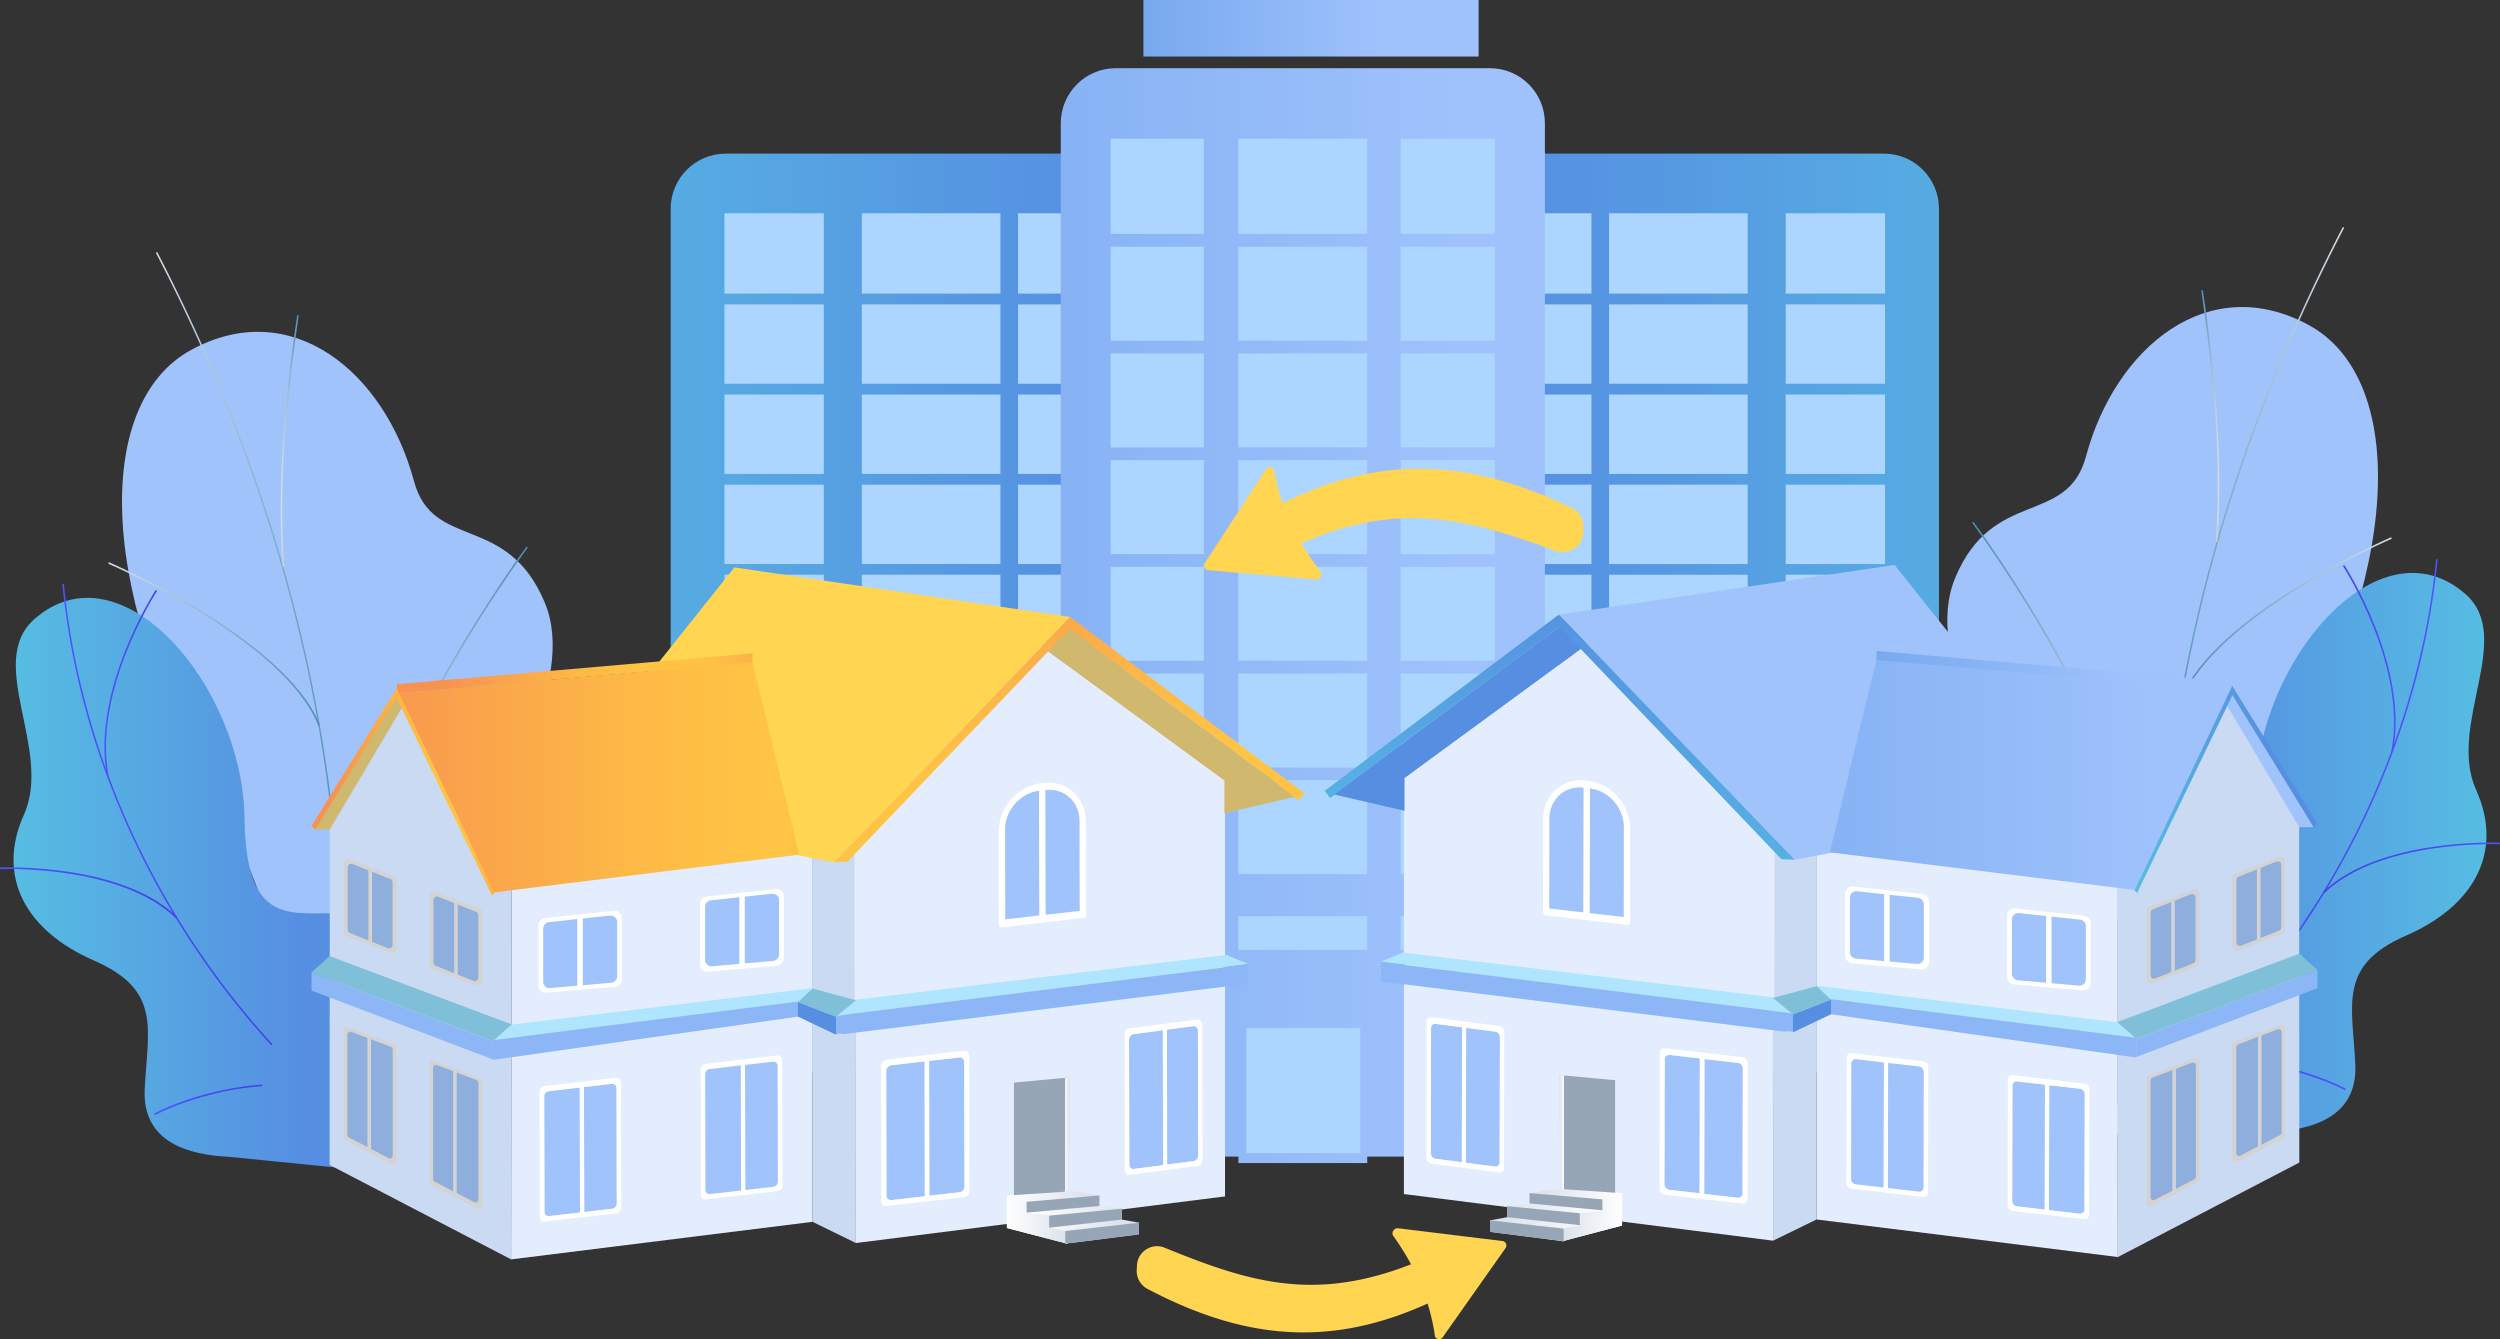 <svg width="547" height="293" fill="none" xmlns="http://www.w3.org/2000/svg"><rect width="100%" height="100%" fill="#333333" stroke="none"/><g clip-path="url(#clip0)"><path d="M322.274 33.614h89.934c6.641 0 12.034 5.399 12.034 12.045v176.994c0 6.647-5.393 12.046-12.034 12.046H382.42v-30.114h-30.33v30.114h-29.816c-6.64 0-12.034-5.399-12.034-12.046V45.687c0-6.674 5.367-12.073 12.034-12.073z" fill="url(#paint0_linear)"/><path d="M382.393 106.05h-30.33v17.363h30.33V106.05zm0-39.447h-30.33v17.363h30.33V66.603zm0-19.94h-30.33v17.58h30.33v-17.58zm0 39.664h-30.33v17.363h30.33V86.327zm0 39.419h-30.33v17.363h30.33v-17.363zm0 39.42h-30.33v17.363h30.33v-17.363zm0-19.697h-30.33v17.363h30.33v-17.363zm30.059-19.723h-21.738v17.363h21.738v-17.363zm0-19.696h-21.738v17.363h21.738V106.05zm0 59.116h-21.738v17.363h21.738v-17.363zm0-98.563h-21.738v17.363h21.738V66.603zm0-19.94h-21.738v17.58h21.738v-17.58zm0 39.664h-21.738v17.363h21.738V86.327zm0 59.142h-21.738v17.363h21.738v-17.363zm-64.239-19.723h-26.21v17.363h26.21v-17.363zm0-79.083h-26.21v17.58h26.21v-17.58zm0 59.387h-26.21v17.363h26.21V106.05zm0 59.116h-26.21v17.363h26.21v-17.363zm0-19.697h-26.21v17.363h26.21v-17.363zm0-59.142h-26.21v17.363h26.21V86.327zm0-19.724h-26.21v17.363h26.21V66.603z" fill="#ACD5FF"/><path d="M248.685 33.614h-89.906c-6.641 0-12.034 5.399-12.034 12.045v176.994c0 6.647 5.393 12.046 12.034 12.046h29.788v-30.114h30.33v30.114h29.788c6.641 0 12.035-5.399 12.035-12.046V45.687c.027-6.674-5.367-12.073-12.035-12.073z" fill="url(#paint1_linear)"/><path d="M218.897 106.05h-30.33v17.363h30.33V106.05zm0-39.447h-30.33v17.363h30.33V66.603zm0-19.94h-30.33v17.58h30.33v-17.58zm0 39.664h-30.33v17.363h30.33V86.327zm0 39.419h-30.33v17.363h30.33v-17.363zm0 39.42h-30.33v17.363h30.33v-17.363zm0-19.697h-30.33v17.363h30.33v-17.363zm-38.651-19.723h-21.738v17.363h21.738v-17.363zm0-19.696h-21.738v17.363h21.738V106.05zm0 59.116h-21.738v17.363h21.738v-17.363zm0-98.563h-21.738v17.363h21.738V66.603zm0-19.94h-21.738v17.58h21.738v-17.58zm0 39.664h-21.738v17.363h21.738V86.327zm0 59.142h-21.738v17.363h21.738v-17.363zm68.71-19.723h-26.21v17.363h26.21v-17.363zm0-79.083h-26.21v17.58h26.21v-17.58zm0 59.387h-26.21v17.363h26.21V106.05zm0 59.116h-26.21v17.363h26.21v-17.363zm0-19.697h-26.21v17.363h26.21v-17.363zm0-59.142h-26.21v17.363h26.21V86.327zm0-19.724h-26.21v17.363h26.21V66.603z" fill="#ACD5FF"/><path d="M325.988 14.921h-81.857c-6.64 0-12.034 5.4-12.034 12.046V241.02c0 6.647 5.394 12.045 12.034 12.045h26.834v1.411h28.189v-1.411h26.834c6.64 0 12.034-5.398 12.034-12.045V26.967c0-6.674-5.394-12.046-12.034-12.046z" fill="url(#paint2_linear)"/><path d="M299.127 100.678h-28.189v20.564h28.189v-20.564zm0-46.69h-28.189v20.564h28.189V53.988zm0-23.63h-28.189v20.809h28.189V30.358zm0 46.962h-28.189v20.564h28.189V77.319zm0 46.69h-28.189v20.564h28.189V124.01zm0 46.689h-28.189v20.565h28.189v-20.565zm0 29.762h-28.189v7.379h28.189v-7.379zm0-53.093h-28.189v20.564h28.189v-20.564zm-35.724-23.358H243.02v20.564h20.383V124.01zm0-23.332H243.02v20.564h20.383v-20.564zm0 70.021H243.02v20.565h20.383v-20.565zm0-116.711H243.02v20.564h20.383V53.988zm0-23.63H243.02v20.809h20.383V30.358zm0 170.103H243.02v7.379h20.383v-7.379zm0-123.141H243.02v20.564h20.383V77.319zm0 70.048H243.02v20.564h20.383v-20.564zm63.669-23.358h-20.599v20.564h20.599V124.01zm0-93.652h-20.599v20.809h20.599V30.358zm0 70.32h-20.599v20.564h20.599v-20.564zm0 70.021h-20.599v20.565h20.599v-20.565zm0 29.762h-20.599v7.379h20.599v-7.379zm0-53.093h-20.599v20.564h20.599v-20.564zm0-70.048h-20.599v20.564h20.599V77.319zm0-23.332h-20.599v20.564h20.599V53.988z" fill="#ACD5FF"/><path d="M323.522 0h-73.346v12.371h73.346V0z" fill="url(#paint3_linear)"/><path d="M493.604 232.664c1.897 3.147 5.204 7.433 8.782 12.371l-61.962 5.127c6.668-18.204 18.35-33.803 4.283-65.409-6.614-14.84-24.15-40.912-16.914-58.302 8.24-19.805 24.503-11.259 28.623-26.587 6.451-23.983 26.834-40.667 48.761-28.73 21.63 11.774 20.898 54.72-7.589 101.736-16.669 36.028-13.905 43.353-3.984 59.794z" fill="#A1C3FC"/><path d="M470.998 246.039c-.433-7.841-.433-15.274-.461-23.142v-2.632c.217-3.798.353-7.514.461-11.15.271-8.166.515-15.871 1.898-24.064.027-.488.027-.949.027-1.438 0-1.763.027-3.581 1.03-5.317l.027-.081c4.093-43.299 17.211-86.49 38.922-128.378l-.298-.163c-21.738 41.889-34.857 85.106-38.977 128.459-1.057 1.818-1.057 3.744-1.057 5.453 0 .489 0 .95-.027 1.411-1.382 8.193-1.626 15.925-1.897 24.091a414.82 414.82 0 01-.461 11.15v2.632c0 7.867.027 15.301.461 23.169h.352z" fill="url(#paint4_linear)"/><path d="M471.405 207.65c.379-20.483-10.408-44.818-19.543-61.611-9.866-18.204-19.976-31.742-20.084-31.878l-.271.217c.108.136 10.191 13.647 20.057 31.823 9.108 16.767 19.868 41.048 19.489 61.449h.352z" fill="url(#paint5_linear)"/><path d="M485.147 118.611c1.626-21.704-1.708-44.873-2.792-52.496-.217-1.465-.352-2.415-.352-2.604h-.352c0 .216.108.976.352 2.658 1.084 7.597 4.418 30.738 2.792 52.415l.352.027z" fill="url(#paint6_linear)"/><path d="M477.341 153.336c7.318-18.692 45.59-35.295 45.969-35.458l-.135-.326c-.38.163-38.787 16.821-46.16 35.649l.326.135z" fill="url(#paint7_linear)"/><path d="M493.496 173.63c-.326 27.754-13.688 18.611-26.021 21.351-14.23 20.619-16.859 38.66 4.391 55.182l24.964-2.496c8.781-.407 19.081-3.093 18.512-14.813-.65-13.239-3.795-21.649 11.14-28.161 14.935-6.511 21.359-18.366 15.287-31.877-6.369-14.216 8.565-33.342-2.358-42.865-18.973-16.549-45.563 14.786-45.915 43.679z" fill="url(#paint8_linear)"/><path d="M487.614 223.304a180.33 180.33 0 0025.451-35.757c7.075-13.022 12.441-26.722 16.019-40.776a168.983 168.983 0 004.283-24.389l-.353-.027a161.57 161.57 0 01-4.282 24.362c-3.551 14.026-8.918 27.727-15.965 40.695-6.993 12.859-15.531 24.877-25.397 35.675l.244.217z" fill="url(#paint9_linear)"/><path d="M513.12 238.551l.162-.326c-4.391-2.251-9.595-3.988-15.422-5.209a63.636 63.636 0 00-8.213-1.139l-.027.353c2.656.162 5.394.542 8.158 1.112 5.801 1.248 10.951 2.984 15.342 5.209z" fill="url(#paint10_linear)"/><path d="M508.485 195.469c12.224-11.828 38.244-10.743 38.515-10.743l.027-.353c-.271 0-26.427-1.112-38.786 10.852l.244.244z" fill="url(#paint11_linear)"/><path d="M523.555 164.568c3.659-18.882-10.49-40.694-10.625-40.938l-.299.19c.136.217 14.203 21.92 10.571 40.667l.353.081z" fill="url(#paint12_linear)"/><path d="M53.397 238.09c-1.898 3.147-5.205 7.433-8.782 12.371l61.961 5.127c-6.668-18.204-18.35-33.803-4.283-65.409 6.614-14.84 24.151-40.912 16.914-58.302-8.24-19.805-24.503-11.259-28.623-26.587-6.45-23.983-26.834-40.667-48.761-28.73-21.63 11.774-20.898 54.72 7.59 101.736 16.669 36.028 13.904 43.38 3.984 59.794z" fill="#A1C3FC"/><path d="M76.002 251.492c.433-7.841.433-15.274.46-23.142v-2.631a408.703 408.703 0 01-.46-11.151c-.271-8.166-.515-15.871-1.898-24.064-.027-.488-.027-.949-.027-1.438 0-1.763-.027-3.581-1.03-5.317l-.027-.081c-4.093-43.299-17.21-86.49-38.922-128.378l.298-.163c21.71 41.943 34.83 85.16 38.95 128.486 1.057 1.818 1.057 3.744 1.057 5.453 0 .489 0 .95.027 1.411 1.382 8.193 1.626 15.925 1.897 24.091.108 3.609.244 7.352.46 11.151v2.631c0 7.868-.026 15.301-.46 23.169l-.325-.027z" fill="url(#paint13_linear)"/><path d="M75.595 213.076c-.38-20.483 10.409-44.818 19.543-61.611 9.866-18.204 19.976-31.742 20.084-31.877l.271.217c-.108.135-10.191 13.646-20.057 31.823-9.107 16.766-19.868 41.047-19.488 61.448h-.353z" fill="url(#paint14_linear)"/><path d="M61.853 124.064c-1.626-21.704 1.708-44.872 2.792-52.496.217-1.465.352-2.415.352-2.604h.353c0 .217-.109.976-.353 2.658-1.084 7.597-4.418 30.738-2.791 52.415l-.353.027z" fill="url(#paint15_linear)"/><path d="M69.66 158.79c-7.32-18.72-45.59-35.296-45.97-35.459l.135-.325c.38.163 38.787 16.82 46.16 35.648l-.326.136z" fill="url(#paint16_linear)"/><path d="M53.505 179.083c.325 27.753 13.688 18.611 26.02 21.351 14.23 20.618 16.86 38.659-4.39 55.181l-24.964-2.496c-8.782-.407-19.082-3.092-18.513-14.812.65-13.24 3.795-21.65-11.14-28.161C5.584 203.635-.84 191.779 5.231 178.269c6.37-14.216-8.565-33.343 2.358-42.865 18.974-16.549 45.564 14.786 45.916 43.679z" fill="url(#paint17_linear)"/><path d="M59.386 228.73a180.323 180.323 0 01-25.45-35.757c-7.075-13.022-12.442-26.723-16.02-40.776a169.047 169.047 0 01-4.282-24.389l.352-.027a161.605 161.605 0 004.283 24.362c3.55 14.026 8.917 27.726 15.964 40.694 6.993 12.86 15.531 24.878 25.398 35.676l-.245.217z" fill="url(#paint18_linear)"/><path d="M33.881 243.977l-.163-.326c4.391-2.252 9.595-3.988 15.423-5.209 2.792-.57 5.53-.949 8.213-1.139l.027.352c-2.657.163-5.394.543-8.159 1.113-5.8 1.248-10.95 2.984-15.341 5.209z" fill="url(#paint19_linear)"/><path d="M38.516 200.922C26.292 189.067.27 190.152.027 190.179l-.027-.38c.271 0 26.427-1.112 38.787 10.852l-.271.271z" fill="url(#paint20_linear)"/><path d="M23.446 170.021c-3.66-18.882 10.49-40.694 10.625-40.938l.298.19c-.136.217-14.203 21.92-10.571 40.667l-.352.081z" fill="url(#paint21_linear)"/><path d="M187.293 182.691l-.027 89.283-9.487-4.639v-85.838l9.514 1.194z" fill="#C9DAF2"/><path d="M268.038 170.781v90.993l-80.772 10.201.027-52.713 80.745-48.481z" fill="#E3EDFE"/><path d="M220.307 261.557v7.135l13.119 3.418 1.518-2.197 5.475-8.302-5.692-1.058-14.42 1.004z" fill="url(#paint22_linear)"/><path d="M220.307 261.557v7.135l13.119 3.418 1.518-2.197-1.789-3.419-8.701-3.662-4.147-1.275z" fill="url(#paint23_linear)"/><path d="M233.073 269.343l-3.523-.732v-2.632l-4.933-.651v-2.496l15.937-1.275v2.306l4.906.597v2.387l3.741.678v2.551l-16.128 2.034v-2.767z" fill="url(#paint24_linear)"/><path d="M233.074 269.343l16.127-1.818v2.551l-16.127 2.034v-2.767zm-3.524-3.364l15.911-1.519v2.387l-15.911 1.764v-2.632zm11.004-4.422v2.306l-15.937 1.465v-2.387l15.937-1.384z" fill="#97A6B7"/><path d="M255.326 225.284l.054 29.518 5.855-.76c.515-.081.949-.624.949-1.248l-.082-27.265c0-.624-.433-1.058-.948-1.004l-5.828.759zm-7.345.977c-.515.082-.949.624-.949 1.248l.054 27.265c0 .624.434 1.059.949 1.004l6.451-.841-.054-29.517-6.451.841z" fill="#A1C3FC"/><path d="M246.057 226.369l.054 29.653c0 .651.461 1.14 1.03 1.058l7.372-.976.868-.109 6.722-.895c.569-.082 1.03-.678 1.003-1.33l-.055-29.652c0-.651-.46-1.14-1.03-1.058l-14.961 1.953c-.543.081-1.003.678-1.003 1.356zm9.297 28.432l-.028-29.517 5.855-.759c.515-.082.949.379.949 1.003l.054 27.266c0 .624-.434 1.166-.949 1.248l-5.881.759zm-8.322-27.292c0-.624.434-1.167.949-1.248l6.451-.841.054 29.517-6.451.841c-.515.081-.948-.38-.948-1.004l-.055-27.265z" fill="#fff"/><path d="M227.653 141.264l-39.763 39.338-.976.108v.814l-.677.678.704 4.178.055 35.404 81.043-10.092-.082-41.074-40.304-29.354z" fill="#E3EDFE"/><path d="M236.191 199.267l-7.319.841-.054-.027-.054-27.157.054-.054c4.066-.461 7.373 2.577 7.373 6.81l.027 19.56-.027.027zm-8.864 1.031l-7.318.841-.054-.027-.027-19.561c0-4.232 3.279-8.03 7.345-8.491l.054.027.055 27.157-.055.054zm.407-28.947c-5.096.597-9.243 5.371-9.216 10.662l.027 20.347c0 .325.271.57.57.542l17.916-2.061c.325-.028.569-.326.569-.679l-.027-20.347c0-5.29-4.147-9.115-9.243-8.519l-.596.055z" fill="#fff"/><path d="M228.818 172.87c4.066-.461 7.373 2.578 7.373 6.81l.027 19.56-.054.054-7.319.842-.054-.028-.054-27.156.081-.082zm-1.545.19l.054.027.054 27.157-.054.054-7.318.841-.054-.027-.027-19.56c-.028-4.205 3.279-8.031 7.345-8.492zm-23.988 59.061l.055 29.517 6.613-.76a1.281 1.281 0 001.084-1.248l-.054-27.265c0-.624-.488-1.058-1.084-1.004l-6.614.76zm-8.321.949a1.282 1.282 0 00-1.084 1.248l.054 27.266c0 .624.488 1.058 1.084 1.003l7.319-.841-.027-29.517-7.346.841z" fill="#A1C3FC"/><path d="M192.796 233.179l.054 29.653c0 .651.515 1.139 1.166 1.058l16.967-1.953c.651-.082 1.166-.679 1.139-1.33l-.055-29.652c0-.651-.515-1.14-1.165-1.058l-16.968 1.953c-.623.081-1.138.678-1.138 1.329zm17.157 27.672l-6.613.76-.055-29.49 6.614-.759c.596-.082 1.084.379 1.084 1.003l.054 27.266c0 .596-.488 1.166-1.084 1.22zm-16.046-26.532c0-.624.488-1.167 1.084-1.248l7.319-.841.054 29.517-7.318.841c-.597.081-1.085-.38-1.085-1.004l-.054-27.265z" fill="#fff"/><path d="M272.673 210.906l-4.391-1.981v2.713l4.391-.732z" fill="#91B3FA"/><path d="M268.282 208.925l-81.287 9.848-4.066 4.07 90.124-11.937-4.771-1.981z" fill="#B0E5FF"/><path d="M221.852 236.869v24.606l10.815-.705.813-.136.027-24.851-11.655 1.086z" fill="#97A6B7"/><path d="M233.046 235.783v24.987l.814-.136.189-24.851h-1.003z" fill="url(#paint25_linear)"/><path d="M111.834 275.556l-39.709-20.673.028-76.967 15.883-26.234 23.906 32.609-.108 91.265z" fill="#C9DAF2"/><path d="M177.78 267.335l-65.946 8.22.109-91.264h65.837v83.044z" fill="#E3EDFE"/><path d="M88.172 154.476l-16.02 27.021h-3.17l18.268-30.195.922 3.174zm139.616-13.104l40.115 29.409v7.135l15.476-3.581-50.821-37.737-4.77 4.774z" fill="#D1B86F"/><path d="M234.158 134.997l-51.635 53.662-12.305-2.387-39.709-24.254 30.168-37.873 73.481 10.852z" fill="#FFD551"/><path d="M177.834 218.963l-70.011 8.845 4.065-3.609 65.919-8.003c.054.895.027 1.845.027 2.767z" fill="#B0E5FF"/><path d="M174.582 222.436l3.306-3.717-70.065 8.871v4.314l66.759-9.468z" fill="#8CB6F5"/><path d="M107.85 227.834L68.168 212.75v3.988l39.682 15.057v-3.961z" fill="#8CB6F5"/><path d="M68.168 212.75l3.958-3.554 39.816 14.949-4.092 3.662-39.682-15.057z" fill="#80BFD8"/><path d="M174.852 187.004l-10.218-42.186-77.79 6.863 21.033 43.598 66.975-8.275z" fill="url(#paint26_linear)"/><path d="M182.93 222.436l-8.348-3.175v3.175l8.348 3.961v-3.961z" fill="#568FE2"/><path d="M182.523 188.659l50.062-52.034-.027-.028 1.599-1.6 51.201 38.551-1.193 1.601-5.556-4.368-44.614-33.125-48.545 50.84-2.927.163z" fill="url(#paint27_linear)"/><path d="M164.634 144.927l-77.79 6.755v-1.981l77.79-6.755v1.981z" fill="url(#paint28_linear)"/><path d="M174.582 219.261l3.198-2.957 9.514 2.55-4.364 3.582-8.348-3.175z" fill="#80BFD8"/><path d="M163.008 233.016l6.126-.705a.904.904 0 011.003.922l.054 25.258c0 .57-.434 1.085-1.003 1.166l-6.126.706v1.085l-.921.109v-1.086l-6.777.787a.903.903 0 01-1.002-.922l-.055-25.258c0-.57.434-1.085 1.003-1.166l6.776-.787v-.38l.922-.109v.38zm-8.646-.244a1.25 1.25 0 00-1.058 1.221l.055 27.455c0 .624.488 1.058 1.084.977l15.721-1.818c.596-.081 1.057-.624 1.057-1.248l-.055-27.455c0-.624-.487-1.058-1.084-.977l-15.72 1.845z" fill="#fff"/><path d="M163.008 233.016l.054 27.347 6.126-.706c.542-.054 1.003-.569 1.003-1.166l-.055-25.258c0-.57-.46-.977-1.003-.922l-6.125.705zm-7.698.895c-.542.055-1.003.57-1.003 1.167l.054 25.258c0 .569.461.976 1.003.922l6.776-.787-.054-27.346-6.776.786z" fill="#A1C3FC"/><path d="M162.113 232.745l.895-.109v.38l.054 27.32v1.112l-.894.109v-1.113l-.055-27.319v-.38z" fill="#fff"/><path d="M127.772 237.845l.054 27.347 6.126-.705c.542-.054 1.002-.57 1.002-1.167l-.054-25.257a.904.904 0 00-1.003-.923l-6.125.705zm-7.698.896c-.542.054-1.003.569-1.003 1.166l.054 25.258c0 .57.461.977 1.003.922l6.776-.786-.054-27.347-6.776.787z" fill="#A1C3FC"/><path d="M118.041 238.849l.054 27.455c0 .624.488 1.058 1.084.977l8.078-.922.569-.055 7.047-.814c.596-.081 1.057-.624 1.057-1.248l-.054-27.455c0-.624-.488-1.058-1.084-.976l-15.721 1.817c-.542.055-1.03.597-1.03 1.221zm9.785 26.343l-.054-27.347 6.125-.705a.904.904 0 011.003.922l.054 25.258c0 .57-.433 1.085-1.003 1.167l-6.125.705zm-8.755-25.285c0-.57.434-1.085 1.003-1.166l6.776-.787.054 27.347-6.776.786a.903.903 0 01-1.003-.922l-.054-25.258z" fill="#fff"/><path d="M68.168 180.71l18.675-30.168.136.434 21.223 44.412-.596.488-20.844-43.245-17.78 28.866-.814-.787z" fill="url(#paint29_linear)"/><path d="M153.142 197.91v13.104c0 .95.813 1.682 1.734 1.601l15.07-1.303a1.596 1.596 0 001.464-1.6v-13.429c0-.95-.84-1.71-1.762-1.601l-15.07 1.628a1.592 1.592 0 00-1.436 1.6z" fill="#fff"/><path d="M153.25 197.748v13.103c0 .95.813 1.682 1.734 1.601l15.071-1.302a1.597 1.597 0 001.463-1.601V196.12c0-.95-.84-1.709-1.761-1.601l-15.071 1.628a1.593 1.593 0 00-1.436 1.601z" fill="#fff"/><path d="M154.28 198.399v11.611c0 .841.705 1.492 1.545 1.411l13.335-1.167a1.417 1.417 0 001.301-1.41v-11.883c0-.841-.731-1.492-1.572-1.411l-13.335 1.438a1.435 1.435 0 00-1.274 1.411z" fill="#A1C3FC"/><path d="M161.766 211.559h1.193v-15.898h-1.193v15.898zm-43.969-9.064v13.104c0 .949.813 1.682 1.735 1.601l15.07-1.303a1.596 1.596 0 001.464-1.6v-13.429c0-.95-.84-1.71-1.762-1.601l-15.07 1.628c-.84.108-1.437.786-1.437 1.6z" fill="#fff"/><path d="M118.854 203.173v11.612c0 .841.705 1.492 1.545 1.411l13.336-1.167a1.418 1.418 0 001.301-1.411v-11.883c0-.841-.732-1.492-1.572-1.41l-13.336 1.438c-.732.054-1.274.678-1.274 1.41z" fill="#A1C3FC"/><path d="M126.318 216.33h1.193v-15.898h-1.193v15.898z" fill="#fff"/><path d="M182.903 222.3l1.761-.244c.055 0 .082-.027.136-.027l1.952-.245.352-.054 80.528-10.038v-.081l5.394-.651v4.368l-5.286.569-82.913 10.337a1.6 1.6 0 01-.732-.082l-1.165.082V222.3h-.027z" fill="#8CB6F5"/><path d="M105.519 236.516v27.32a.729.729 0 01-1.057.651l-10.056-5.209a.757.757 0 01-.407-.651v-25.909a.73.73 0 011.003-.678l10.056 3.825c.271.081.461.353.461.651z" fill="#D3D3D3"/><path d="M104.678 236.95v25.556a.61.61 0 01-.894.543l-8.674-4.504a.632.632 0 01-.352-.57V233.64a.64.64 0 01.867-.597l8.674 3.283c.217.136.379.38.379.624z" fill="#8EAEDD"/><path d="M99.144 261.235h.786v-27.021h-.786v27.021zm-12.382-32.017v24.932c0 .543-.57.896-1.057.651l-10.056-5.209a.755.755 0 01-.406-.651V225.42a.73.73 0 011.003-.678l10.055 3.825c.271.081.461.353.461.651z" fill="#D3D3D3"/><path d="M85.922 229.679v23.169a.61.61 0 01-.894.543l-8.674-4.504a.632.632 0 01-.352-.57v-21.948c0-.434.433-.759.867-.596l8.674 3.282a.69.69 0 01.379.624z" fill="#8EAEDD"/><path d="M80.39 251.579h.787v-24.634h-.786v24.634zm23.909-35.899l-9.704-3.689a.882.882 0 01-.569-.841v-15.166a.903.903 0 011.22-.841l9.704 3.69a.883.883 0 01.569.841v15.165a.903.903 0 01-1.22.841z" fill="#D3D3D3"/><path d="M103.621 214.622l-8.294-3.31c-.298-.108-.488-.406-.488-.759v-13.592c0-.57.543-.95 1.03-.76l8.294 3.31c.299.109.488.407.488.76v13.592a.76.76 0 01-1.03.759z" fill="#8EAEDD"/><path d="M99.367 213.661h.786v-16.305h-.786v16.305zm-13.825-5.143l-9.703-3.689a.883.883 0 01-.57-.841v-15.166a.903.903 0 011.22-.841l9.704 3.69a.882.882 0 01.569.841v15.165a.903.903 0 01-1.22.841z" fill="#D3D3D3"/><path d="M84.865 207.46l-8.294-3.31c-.299-.108-.488-.407-.488-.759v-13.592c0-.57.542-.95 1.03-.76l8.294 3.31c.298.108.488.407.488.76V206.7a.76.76 0 01-1.03.76z" fill="#8EAEDD"/><path d="M80.614 206.492h.786v-16.304h-.787v16.304z" fill="#D3D3D3"/><path d="M387.922 182.175l.027 89.284 9.514-4.639v-85.838l-9.541 1.193z" fill="#C9DAF2"/><path d="M307.177 170.239v91.019l80.772 10.201-.027-52.74-80.745-48.48z" fill="#E3EDFE"/><path d="M354.908 261.041v7.108l-13.119 3.446-1.517-2.225-5.476-8.274 5.692-1.058 14.42 1.003z" fill="url(#paint30_linear)"/><path d="M354.909 261.041v7.108l-13.119 3.446-1.518-2.225 1.789-3.391 8.701-3.69 4.147-1.248z" fill="url(#paint31_linear)"/><path d="M342.142 268.827l3.524-.759v-2.605l4.933-.651v-2.523l-15.938-1.248v2.279l-4.906.597v2.415l-3.74.678v2.523l16.127 2.062v-2.768z" fill="url(#paint32_linear)"/><path d="M342.142 268.827l-16.127-1.817v2.523l16.127 2.062v-2.768zm3.524-3.363l-15.911-1.547v2.415l15.911 1.736v-2.604zm-11.005-4.423v2.279l15.937 1.492v-2.387l-15.937-1.384z" fill="#97A6B7"/><path d="M319.889 224.769l-5.854-.759c-.515-.082-.949.379-.949 1.003l-.054 27.266c0 .624.434 1.166.949 1.248l5.854.759.054-29.517zm7.346.95l-6.451-.841-.054 29.517 6.451.841c.515.081.948-.38.948-1.004l.054-27.265c0-.624-.433-1.167-.948-1.248z" fill="#A1C3FC"/><path d="M328.129 224.497l-14.962-1.953c-.569-.081-1.03.407-1.03 1.058l-.054 29.653c0 .651.461 1.248 1.003 1.329l6.722.895.867.109 7.373.977c.569.081 1.03-.407 1.03-1.058l.054-29.653c.027-.678-.433-1.275-1.003-1.357zm-14.121 29.029c-.515-.081-.949-.624-.949-1.248l.054-27.265c0-.624.434-1.058.949-1.004l5.855.76-.055 29.517-5.854-.76zm14.121.733c0 .624-.433 1.058-.948 1.003l-6.451-.841.054-29.517 6.451.841c.515.082.949.624.949 1.248l-.055 27.266z" fill="#fff"/><path d="M347.59 140.748l39.736 39.311.976.136v.814l.677.678-.704 4.151-.055 35.431-81.016-10.092.055-41.102 40.331-29.327z" fill="#E3EDFE"/><path d="M339.025 198.752l-.054-.055.027-19.56c0-4.232 3.307-7.271 7.373-6.81l.054.055-.054 27.156-.055.028-7.291-.814zm8.891 1.031l-.055-.055.055-27.156.054-.027c4.065.461 7.345 4.286 7.345 8.491l-.027 19.561-.054.027-7.318-.841zm-.434-28.948l-.596-.081c-5.096-.597-9.243 3.228-9.243 8.519l-.027 20.347c0 .325.271.624.569.678l17.916 2.062c.325.027.569-.19.569-.543l.027-20.347c0-5.29-4.119-10.065-9.215-10.635z" fill="#fff"/><path d="M346.398 172.355c-4.066-.462-7.373 2.577-7.373 6.809l-.027 19.561.055.054 7.318.841.054-.027.054-27.157-.081-.081zm1.544.189l-.054.028-.054 27.156.054.055 7.319.841.054-.028.027-19.56c.027-4.232-3.28-8.03-7.346-8.492zm23.988 59.035l-6.613-.76c-.597-.081-1.084.38-1.084 1.004l-.055 27.265c0 .624.488 1.166 1.085 1.248l6.613.759.054-29.516zm8.321.976l-7.318-.841-.054 29.517 7.318.841c.596.082 1.084-.38 1.084-1.004l.055-27.265c-.028-.624-.488-1.194-1.085-1.248z" fill="#A1C3FC"/><path d="M381.281 231.307l-16.967-1.953c-.651-.081-1.166.407-1.166 1.058l-.054 29.653c0 .651.515 1.275 1.139 1.329l16.967 1.954c.651.081 1.166-.407 1.166-1.059l.054-29.652c0-.651-.515-1.248-1.139-1.33zm-17.103 27.781l.055-27.265c0-.624.487-1.058 1.084-1.004l6.613.76-.054 29.517-6.614-.76c-.596-.054-1.084-.624-1.084-1.248zm17.103 1.981c0 .624-.488 1.058-1.084 1.003l-7.318-.841.054-29.517 7.318.841a1.282 1.282 0 011.085 1.248l-.055 27.266z" fill="#fff"/><path d="M302.543 210.39l4.391-1.98v2.685l-4.391-.705z" fill="#91B3FA"/><path d="M306.933 208.41l81.287 9.848 4.066 4.042-90.123-11.91 4.77-1.98z" fill="#B0E5FF"/><path d="M353.391 236.353v24.607l-10.842-.733-.813-.135-.027-24.824 11.682 1.085z" fill="#97A6B7"/><path d="M342.196 235.268v24.959l-.84-.135-.163-24.824h1.003z" fill="url(#paint33_linear)"/><path d="M463.382 275.04l39.708-20.673-.027-76.966-15.883-26.235-23.907 32.583.109 91.291z" fill="#C9DAF2"/><path d="M397.463 266.82l65.919 8.22-.109-91.291h-65.81v83.071z" fill="#E3EDFE"/><path d="M487.044 153.961l16.019 27.021h3.171l-18.241-30.223-.949 3.202z" fill="#A1C3FC"/><path d="M347.428 140.83l-40.115 29.409v7.162l-15.477-3.581 50.821-37.765 4.771 4.775z" fill="#568FE2"/><path d="M341.058 134.482l51.634 53.635 12.306-2.361 39.708-24.253-30.167-37.9-73.481 10.879z" fill="#A1C3FC"/><path d="M397.382 218.448l70.011 8.844-4.065-3.608-65.919-8.003c-.054.895-.027 1.817-.027 2.767z" fill="#B0E5FF"/><path d="M400.634 221.92l-3.306-3.717 70.065 8.872v4.313l-66.759-9.468z" fill="#8CB6F5"/><path d="M467.393 227.292l39.654-15.057v3.988l-39.654 15.057v-3.988z" fill="#8CB6F5"/><path d="M507.047 212.235l-3.957-3.581-39.817 14.975 4.12 3.636 39.654-15.03z" fill="#80BFD8"/><path d="M400.363 186.489l10.219-42.214 77.79 6.891-21.006 43.597-67.003-8.274z" fill="url(#paint34_linear)"/><path d="M392.286 221.92l8.348-3.201v3.201l-8.348 3.961v-3.961z" fill="#568FE2"/><path d="M392.693 188.117l-50.063-52.035.027-.027-1.599-1.574-51.201 38.552 1.193 1.573 5.557-4.368 44.614-33.098 48.544 50.841 2.928.136z" fill="url(#paint35_linear)"/><path d="M410.582 144.411l77.79 6.755v-1.98l-77.79-6.755v1.98z" fill="url(#paint36_linear)"/><path d="M400.634 218.719l-3.171-2.93-9.541 2.55 4.364 3.581 8.348-3.201z" fill="#80BFD8"/><path d="M412.208 232.474v-.38l.922.108v.38l6.776.787c.542.054 1.003.57 1.003 1.167l-.054 25.257c0 .57-.461.977-1.003.923l-6.776-.787v1.085l-.922-.108v-1.086l-6.126-.705c-.542-.054-1.002-.57-1.002-1.167l.054-25.257c0-.57.461-.977 1.003-.923l6.125.706zm8.647-.244l-15.721-1.818c-.596-.081-1.057.38-1.084.977l-.054 27.455c0 .624.487 1.166 1.057 1.248l15.72 1.817c.597.082 1.058-.379 1.085-.976l.054-27.455c0-.624-.461-1.167-1.057-1.248z" fill="#fff"/><path d="M412.208 232.474l-6.126-.706a.904.904 0 00-1.003.923l-.054 25.257c0 .57.434 1.086 1.003 1.167l6.126.705.054-27.346zm7.697.895l-6.776-.787-.054 27.347 6.776.787a.904.904 0 001.003-.923l.054-25.257c-.027-.57-.46-1.086-1.003-1.167z" fill="#A1C3FC"/><path d="M413.102 232.202l-.894-.081v.353l-.054 27.346v1.113l.894.108v-1.112l.054-27.347v-.38z" fill="#fff"/><path d="M447.444 237.33l-6.126-.705a.903.903 0 00-1.003.922l-.054 25.258c0 .57.434 1.085 1.003 1.166l6.126.706.054-27.347zm7.698.895l-6.777-.786-.054 27.346 6.776.787a.904.904 0 001.003-.922l.055-25.258c0-.597-.434-1.112-1.003-1.167z" fill="#A1C3FC"/><path d="M456.118 237.086l-15.721-1.818c-.597-.081-1.057.38-1.084.977l-.055 27.455c0 .624.488 1.166 1.057 1.248l7.048.814.569.054 8.077.922c.596.082 1.057-.379 1.084-.976l.054-27.455c.028-.597-.433-1.167-1.029-1.221zm-14.854 26.858c-.542-.054-1.003-.57-1.003-1.166l.054-25.258c0-.57.461-.977 1.003-.923l6.126.706-.054 27.346-6.126-.705zm14.826.705c0 .57-.46.977-1.002.923l-6.777-.787.055-27.347 6.776.787c.542.054 1.003.57 1.003 1.167l-.055 25.257z" fill="#fff"/><path d="M507.047 180.168l-18.675-30.141-.135.434-21.196 44.384.569.515 20.843-43.271 17.781 28.893.813-.814z" fill="url(#paint37_linear)"/><path d="M422.101 197.395v13.104c0 .949-.813 1.682-1.734 1.6l-15.071-1.302a1.596 1.596 0 01-1.463-1.601v-13.429c0-.949.84-1.709 1.762-1.6l15.07 1.627c.813.082 1.436.76 1.436 1.601z" fill="#fff"/><path d="M421.966 197.205v13.104c0 .949-.813 1.682-1.735 1.601l-15.07-1.303a1.596 1.596 0 01-1.464-1.6v-13.429c0-.95.84-1.71 1.762-1.601l15.07 1.628c.84.108 1.437.786 1.437 1.6z" fill="#fff"/><path d="M420.936 197.883v11.612c0 .841-.705 1.492-1.545 1.411l-13.336-1.167a1.417 1.417 0 01-1.301-1.411v-11.91c0-.841.732-1.492 1.572-1.41l13.336 1.437c.731.109 1.274.706 1.274 1.438z" fill="#A1C3FC"/><path d="M413.455 195.144h-1.192v15.898h1.192v-15.898zm43.964 6.836v13.104c0 .949-.813 1.682-1.735 1.6l-15.07-1.302a1.597 1.597 0 01-1.464-1.601v-13.429c0-.949.84-1.709 1.762-1.6l15.07 1.627a1.593 1.593 0 011.437 1.601z" fill="#fff"/><path d="M456.389 202.631v11.612c0 .841-.705 1.492-1.545 1.41l-13.336-1.166a1.418 1.418 0 01-1.301-1.411v-11.883c0-.841.732-1.492 1.572-1.41l13.336 1.437c.704.082 1.274.706 1.274 1.411z" fill="#A1C3FC"/><path d="M448.881 199.918h-1.193v15.898h1.193v-15.898z" fill="#fff"/><path d="M392.313 221.784l-1.762-.244c-.054 0-.081-.027-.135-.027l-1.952-.244-.352-.054-80.528-10.038v-.082l-5.394-.651v4.368l5.285.57 82.914 10.336c.271.027.515 0 .759-.081l1.165.081v-3.934z" fill="#8CB6F5"/><path d="M469.697 235.974v27.319c0 .543.569.895 1.057.651l10.056-5.209a.756.756 0 00.407-.651v-25.909a.73.73 0 00-1.003-.678l-10.056 3.825a.704.704 0 00-.461.652z" fill="#D3D3D3"/><path d="M470.538 236.435v25.556c0 .461.487.759.894.542l8.674-4.503a.635.635 0 00.352-.57v-24.335a.64.64 0 00-.867-.597l-8.674 3.283c-.217.135-.379.38-.379.624z" fill="#8EAEDD"/><path d="M476.094 233.695h-.786v27.021h.786v-27.021zm12.359-4.992v24.932c0 .543.57.895 1.057.651l10.056-5.209a.756.756 0 00.407-.651v-23.521a.731.731 0 00-1.003-.679l-10.056 3.826a.676.676 0 00-.461.651z" fill="#D3D3D3"/><path d="M489.294 229.164v23.142a.61.61 0 00.894.542l8.674-4.503a.633.633 0 00.352-.57v-21.948a.639.639 0 00-.867-.597l-8.674 3.283c-.216.163-.379.38-.379.651z" fill="#8EAEDD"/><path d="M494.823 226.424h-.786v24.634h.786v-24.634zm-23.906-11.259l9.703-3.69a.881.881 0 00.57-.841v-15.165a.903.903 0 00-1.22-.841l-9.704 3.69a.882.882 0 00-.569.841v15.165a.903.903 0 001.22.841z" fill="#D3D3D3"/><path d="M471.594 214.08l8.295-3.31c.298-.109.487-.407.487-.76v-13.592c0-.569-.542-.949-1.03-.759l-8.294 3.31c-.298.108-.488.407-.488.759v13.592c-.027.57.515.977 1.03.76z" fill="#8EAEDD"/><path d="M475.85 196.825h-.786v16.305h.786v-16.305zm13.823 11.151l9.704-3.69a.883.883 0 00.569-.841v-15.166a.903.903 0 00-1.22-.841l-9.703 3.69a.882.882 0 00-.57.841v15.166c0 .651.624 1.085 1.22.841z" fill="#D3D3D3"/><path d="M490.351 206.917l8.294-3.309c.298-.109.488-.407.488-.76v-13.592c0-.57-.542-.949-1.03-.76l-8.294 3.31c-.298.109-.488.407-.488.76v13.592c-.027.57.515.976 1.03.759z" fill="#8EAEDD"/><path d="M494.606 189.663h-.786v16.305h.786v-16.305z" fill="#D3D3D3"/><path d="M297.637 224.905h-24.936v27.4h24.936v-27.4z" fill="#ACD5FF"/><path d="M320.404 281.09c-24.963 14.216-45.779 13.321-69.333.922a4.448 4.448 0 01-2.359-4.123l.055-1.004c.135-3.039 3.252-5.046 6.071-3.88 20.464 8.356 35.833 12.914 61.446.272 2.819-1.384 6.153.542 6.37 3.662.081 1.682-.786 3.31-2.25 4.151z" fill="#FFD551"/><path d="M315.661 292.593l13.769-19.533a.978.978 0 00-.678-1.52l-22.822-2.794c-.84-.108-1.491.76-1.165 1.546 5.204 7.244 8.158 14.623 9.215 22.138.298.678 1.247.787 1.681.163zM272.592 114.65c25.126-15.546 46.566-15.41 71.258-3.527 1.6.759 2.602 2.387 2.602 4.151v1.031c-.027 3.147-3.171 5.29-6.098 4.232-21.332-7.814-37.323-11.937-63.181 2.007-2.846 1.547-6.343-.325-6.668-3.554-.217-1.736.596-3.445 2.087-4.34z" fill="#FFD551"/><path d="M277.037 102.631l-13.443 20.592c-.407.624 0 1.465.731 1.519l23.554 2.035a1.145 1.145 0 001.139-1.628c-5.638-7.244-8.918-14.731-10.3-22.409-.298-.678-1.274-.76-1.681-.109z" fill="#FFD551"/></g><defs><linearGradient id="paint0_linear" x1="480.319" y1="134.169" x2="268.538" y2="134.169" gradientUnits="userSpaceOnUse"><stop stop-color="#56BDE2"/><stop offset=".709" stop-color="#568FE2"/></linearGradient><linearGradient id="paint1_linear" x1="90.647" y1="134.169" x2="302.427" y2="134.169" gradientUnits="userSpaceOnUse"><stop stop-color="#56BDE2"/><stop offset=".709" stop-color="#568FE2"/></linearGradient><linearGradient id="paint2_linear" x1="179.954" y1="134.694" x2="376.756" y2="134.694" gradientUnits="userSpaceOnUse"><stop stop-color="#78A9EF"/><stop offset=".708" stop-color="#9FC2FC"/></linearGradient><linearGradient id="paint3_linear" x1="250.183" y1="6.188" x2="323.517" y2="6.188" gradientUnits="userSpaceOnUse"><stop stop-color="#78A9EF"/><stop offset=".708" stop-color="#9FC2FC"/></linearGradient><linearGradient id="paint4_linear" x1="512.94" y1="147.895" x2="470.192" y2="147.895" gradientUnits="userSpaceOnUse"><stop stop-color="#D8DEE8"/><stop offset="1" stop-color="#4A8DB2"/></linearGradient><linearGradient id="paint5_linear" x1="471.408" y1="160.895" x2="431.506" y2="160.895" gradientUnits="userSpaceOnUse"><stop stop-color="#D8DEE8"/><stop offset="1" stop-color="#4A8DB2"/></linearGradient><linearGradient id="paint6_linear" x1="485.578" y1="91.07" x2="481.649" y2="91.07" gradientUnits="userSpaceOnUse"><stop stop-color="#D8DEE8"/><stop offset="1" stop-color="#4A8DB2"/></linearGradient><linearGradient id="paint7_linear" x1="523.315" y1="135.45" x2="477.014" y2="135.45" gradientUnits="userSpaceOnUse"><stop stop-color="#D8DEE8"/><stop offset="1" stop-color="#4A8DB2"/></linearGradient><linearGradient id="paint8_linear" x1="544.044" y1="187.776" x2="456.351" y2="187.776" gradientUnits="userSpaceOnUse"><stop stop-color="#56BDE2"/><stop offset=".709" stop-color="#568FE2"/></linearGradient><linearGradient id="paint9_linear" x1="533.367" y1="172.814" x2="487.361" y2="172.814" gradientUnits="userSpaceOnUse"><stop stop-color="#4F52FF"/><stop offset="1" stop-color="#4042E2"/></linearGradient><linearGradient id="paint10_linear" x1="513.271" y1="235.22" x2="489.624" y2="235.22" gradientUnits="userSpaceOnUse"><stop stop-color="#4F52FF"/><stop offset="1" stop-color="#4042E2"/></linearGradient><linearGradient id="paint11_linear" x1="546.999" y1="189.903" x2="508.222" y2="189.903" gradientUnits="userSpaceOnUse"><stop stop-color="#4F52FF"/><stop offset="1" stop-color="#4042E2"/></linearGradient><linearGradient id="paint12_linear" x1="524.151" y1="144.112" x2="512.623" y2="144.112" gradientUnits="userSpaceOnUse"><stop stop-color="#4F52FF"/><stop offset="1" stop-color="#4042E2"/></linearGradient><linearGradient id="paint13_linear" x1="34.059" y1="153.336" x2="76.807" y2="153.336" gradientUnits="userSpaceOnUse"><stop stop-color="#D8DEE8"/><stop offset="1" stop-color="#4A8DB2"/></linearGradient><linearGradient id="paint14_linear" x1="75.591" y1="166.337" x2="115.493" y2="166.337" gradientUnits="userSpaceOnUse"><stop stop-color="#D8DEE8"/><stop offset="1" stop-color="#4A8DB2"/></linearGradient><linearGradient id="paint15_linear" x1="61.421" y1="96.511" x2="65.35" y2="96.511" gradientUnits="userSpaceOnUse"><stop stop-color="#D8DEE8"/><stop offset="1" stop-color="#4A8DB2"/></linearGradient><linearGradient id="paint16_linear" x1="23.683" y1="140.892" x2="69.985" y2="140.892" gradientUnits="userSpaceOnUse"><stop stop-color="#D8DEE8"/><stop offset="1" stop-color="#4A8DB2"/></linearGradient><linearGradient id="paint17_linear" x1="2.955" y1="193.217" x2="90.648" y2="193.217" gradientUnits="userSpaceOnUse"><stop stop-color="#56BDE2"/><stop offset=".709" stop-color="#568FE2"/></linearGradient><linearGradient id="paint18_linear" x1="13.633" y1="178.255" x2="59.639" y2="178.255" gradientUnits="userSpaceOnUse"><stop stop-color="#4F52FF"/><stop offset="1" stop-color="#4042E2"/></linearGradient><linearGradient id="paint19_linear" x1="33.729" y1="240.661" x2="57.376" y2="240.661" gradientUnits="userSpaceOnUse"><stop stop-color="#4F52FF"/><stop offset="1" stop-color="#4042E2"/></linearGradient><linearGradient id="paint20_linear" x1="0" y1="195.344" x2="38.777" y2="195.344" gradientUnits="userSpaceOnUse"><stop stop-color="#4F52FF"/><stop offset="1" stop-color="#4042E2"/></linearGradient><linearGradient id="paint21_linear" x1="22.848" y1="149.553" x2="34.376" y2="149.553" gradientUnits="userSpaceOnUse"><stop stop-color="#4F52FF"/><stop offset="1" stop-color="#4042E2"/></linearGradient><linearGradient id="paint22_linear" x1="240.413" y1="266.331" x2="220.304" y2="266.331" gradientUnits="userSpaceOnUse"><stop stop-color="#D8DEE8"/><stop offset="1" stop-color="#fff"/></linearGradient><linearGradient id="paint23_linear" x1="234.934" y1="266.834" x2="220.304" y2="266.834" gradientUnits="userSpaceOnUse"><stop stop-color="#D8DEE8"/><stop offset="1" stop-color="#fff"/></linearGradient><linearGradient id="paint24_linear" x1="249.197" y1="266.834" x2="224.628" y2="266.834" gradientUnits="userSpaceOnUse"><stop stop-color="#D8DEE8"/><stop offset="1" stop-color="#fff"/></linearGradient><linearGradient id="paint25_linear" x1="234.038" y1="248.274" x2="233.035" y2="248.274" gradientUnits="userSpaceOnUse"><stop stop-color="#D8DEE8"/><stop offset="1" stop-color="#fff"/></linearGradient><linearGradient id="paint26_linear" x1="218.16" y1="170.04" x2="54.652" y2="170.04" gradientUnits="userSpaceOnUse"><stop stop-color="#FCB148"/><stop offset=".052" stop-color="#FDBA46"/><stop offset=".142" stop-color="#FFC244"/><stop offset=".318" stop-color="#FFC444"/><stop offset=".485" stop-color="#FDB946"/><stop offset=".775" stop-color="#F99C4D"/><stop offset=".866" stop-color="#F8924F"/><stop offset="1" stop-color="#F8924F"/></linearGradient><linearGradient id="paint27_linear" x1="236.845" y1="200.592" x2="222.057" y2="101.223" gradientUnits="userSpaceOnUse"><stop stop-color="#FCB148"/><stop offset=".052" stop-color="#FDBA46"/><stop offset=".142" stop-color="#FFC244"/><stop offset=".318" stop-color="#FFC444"/><stop offset=".485" stop-color="#FDB946"/><stop offset=".775" stop-color="#F99C4D"/><stop offset=".866" stop-color="#F8924F"/><stop offset="1" stop-color="#F8924F"/></linearGradient><linearGradient id="paint28_linear" x1="164.643" y1="147.321" x2="86.841" y2="147.321" gradientUnits="userSpaceOnUse"><stop stop-color="#FCB148"/><stop offset=".052" stop-color="#FDBA46"/><stop offset=".142" stop-color="#FFC244"/><stop offset=".318" stop-color="#FFC444"/><stop offset=".485" stop-color="#FDB946"/><stop offset=".775" stop-color="#F99C4D"/><stop offset=".866" stop-color="#F8924F"/><stop offset="1" stop-color="#F8924F"/></linearGradient><linearGradient id="paint29_linear" x1="108.191" y1="173.216" x2="68.179" y2="173.216" gradientUnits="userSpaceOnUse"><stop stop-color="#FCB148"/><stop offset=".052" stop-color="#FDBA46"/><stop offset=".142" stop-color="#FFC244"/><stop offset=".318" stop-color="#FFC444"/><stop offset=".485" stop-color="#FDB946"/><stop offset=".775" stop-color="#F99C4D"/><stop offset=".866" stop-color="#F8924F"/><stop offset="1" stop-color="#F8924F"/></linearGradient><linearGradient id="paint30_linear" x1="334.805" y1="265.806" x2="354.914" y2="265.806" gradientUnits="userSpaceOnUse"><stop stop-color="#D8DEE8"/><stop offset="1" stop-color="#fff"/></linearGradient><linearGradient id="paint31_linear" x1="340.285" y1="266.31" x2="354.914" y2="266.31" gradientUnits="userSpaceOnUse"><stop stop-color="#D8DEE8"/><stop offset="1" stop-color="#fff"/></linearGradient><linearGradient id="paint32_linear" x1="326.021" y1="266.31" x2="350.59" y2="266.31" gradientUnits="userSpaceOnUse"><stop stop-color="#D8DEE8"/><stop offset="1" stop-color="#fff"/></linearGradient><linearGradient id="paint33_linear" x1="341.18" y1="247.75" x2="342.183" y2="247.75" gradientUnits="userSpaceOnUse"><stop stop-color="#D8DEE8"/><stop offset="1" stop-color="#fff"/></linearGradient><linearGradient id="paint34_linear" x1="357.058" y1="169.516" x2="520.566" y2="169.516" gradientUnits="userSpaceOnUse"><stop stop-color="#78A9EF"/><stop offset=".708" stop-color="#9FC2FC"/></linearGradient><linearGradient id="paint35_linear" x1="338.374" y1="200.068" x2="353.161" y2="100.699" gradientUnits="userSpaceOnUse"><stop stop-color="#56BDE2"/><stop offset=".709" stop-color="#568FE2"/></linearGradient><linearGradient id="paint36_linear" x1="410.575" y1="146.797" x2="488.377" y2="146.797" gradientUnits="userSpaceOnUse"><stop stop-color="#78A9EF"/><stop offset=".708" stop-color="#9FC2FC"/></linearGradient><linearGradient id="paint37_linear" x1="467.027" y1="172.692" x2="507.039" y2="172.692" gradientUnits="userSpaceOnUse"><stop stop-color="#56BDE2"/><stop offset=".709" stop-color="#568FE2"/></linearGradient><clipPath id="clip0"><path fill="#fff" d="M0 0h547v293H0z"/></clipPath></defs></svg>